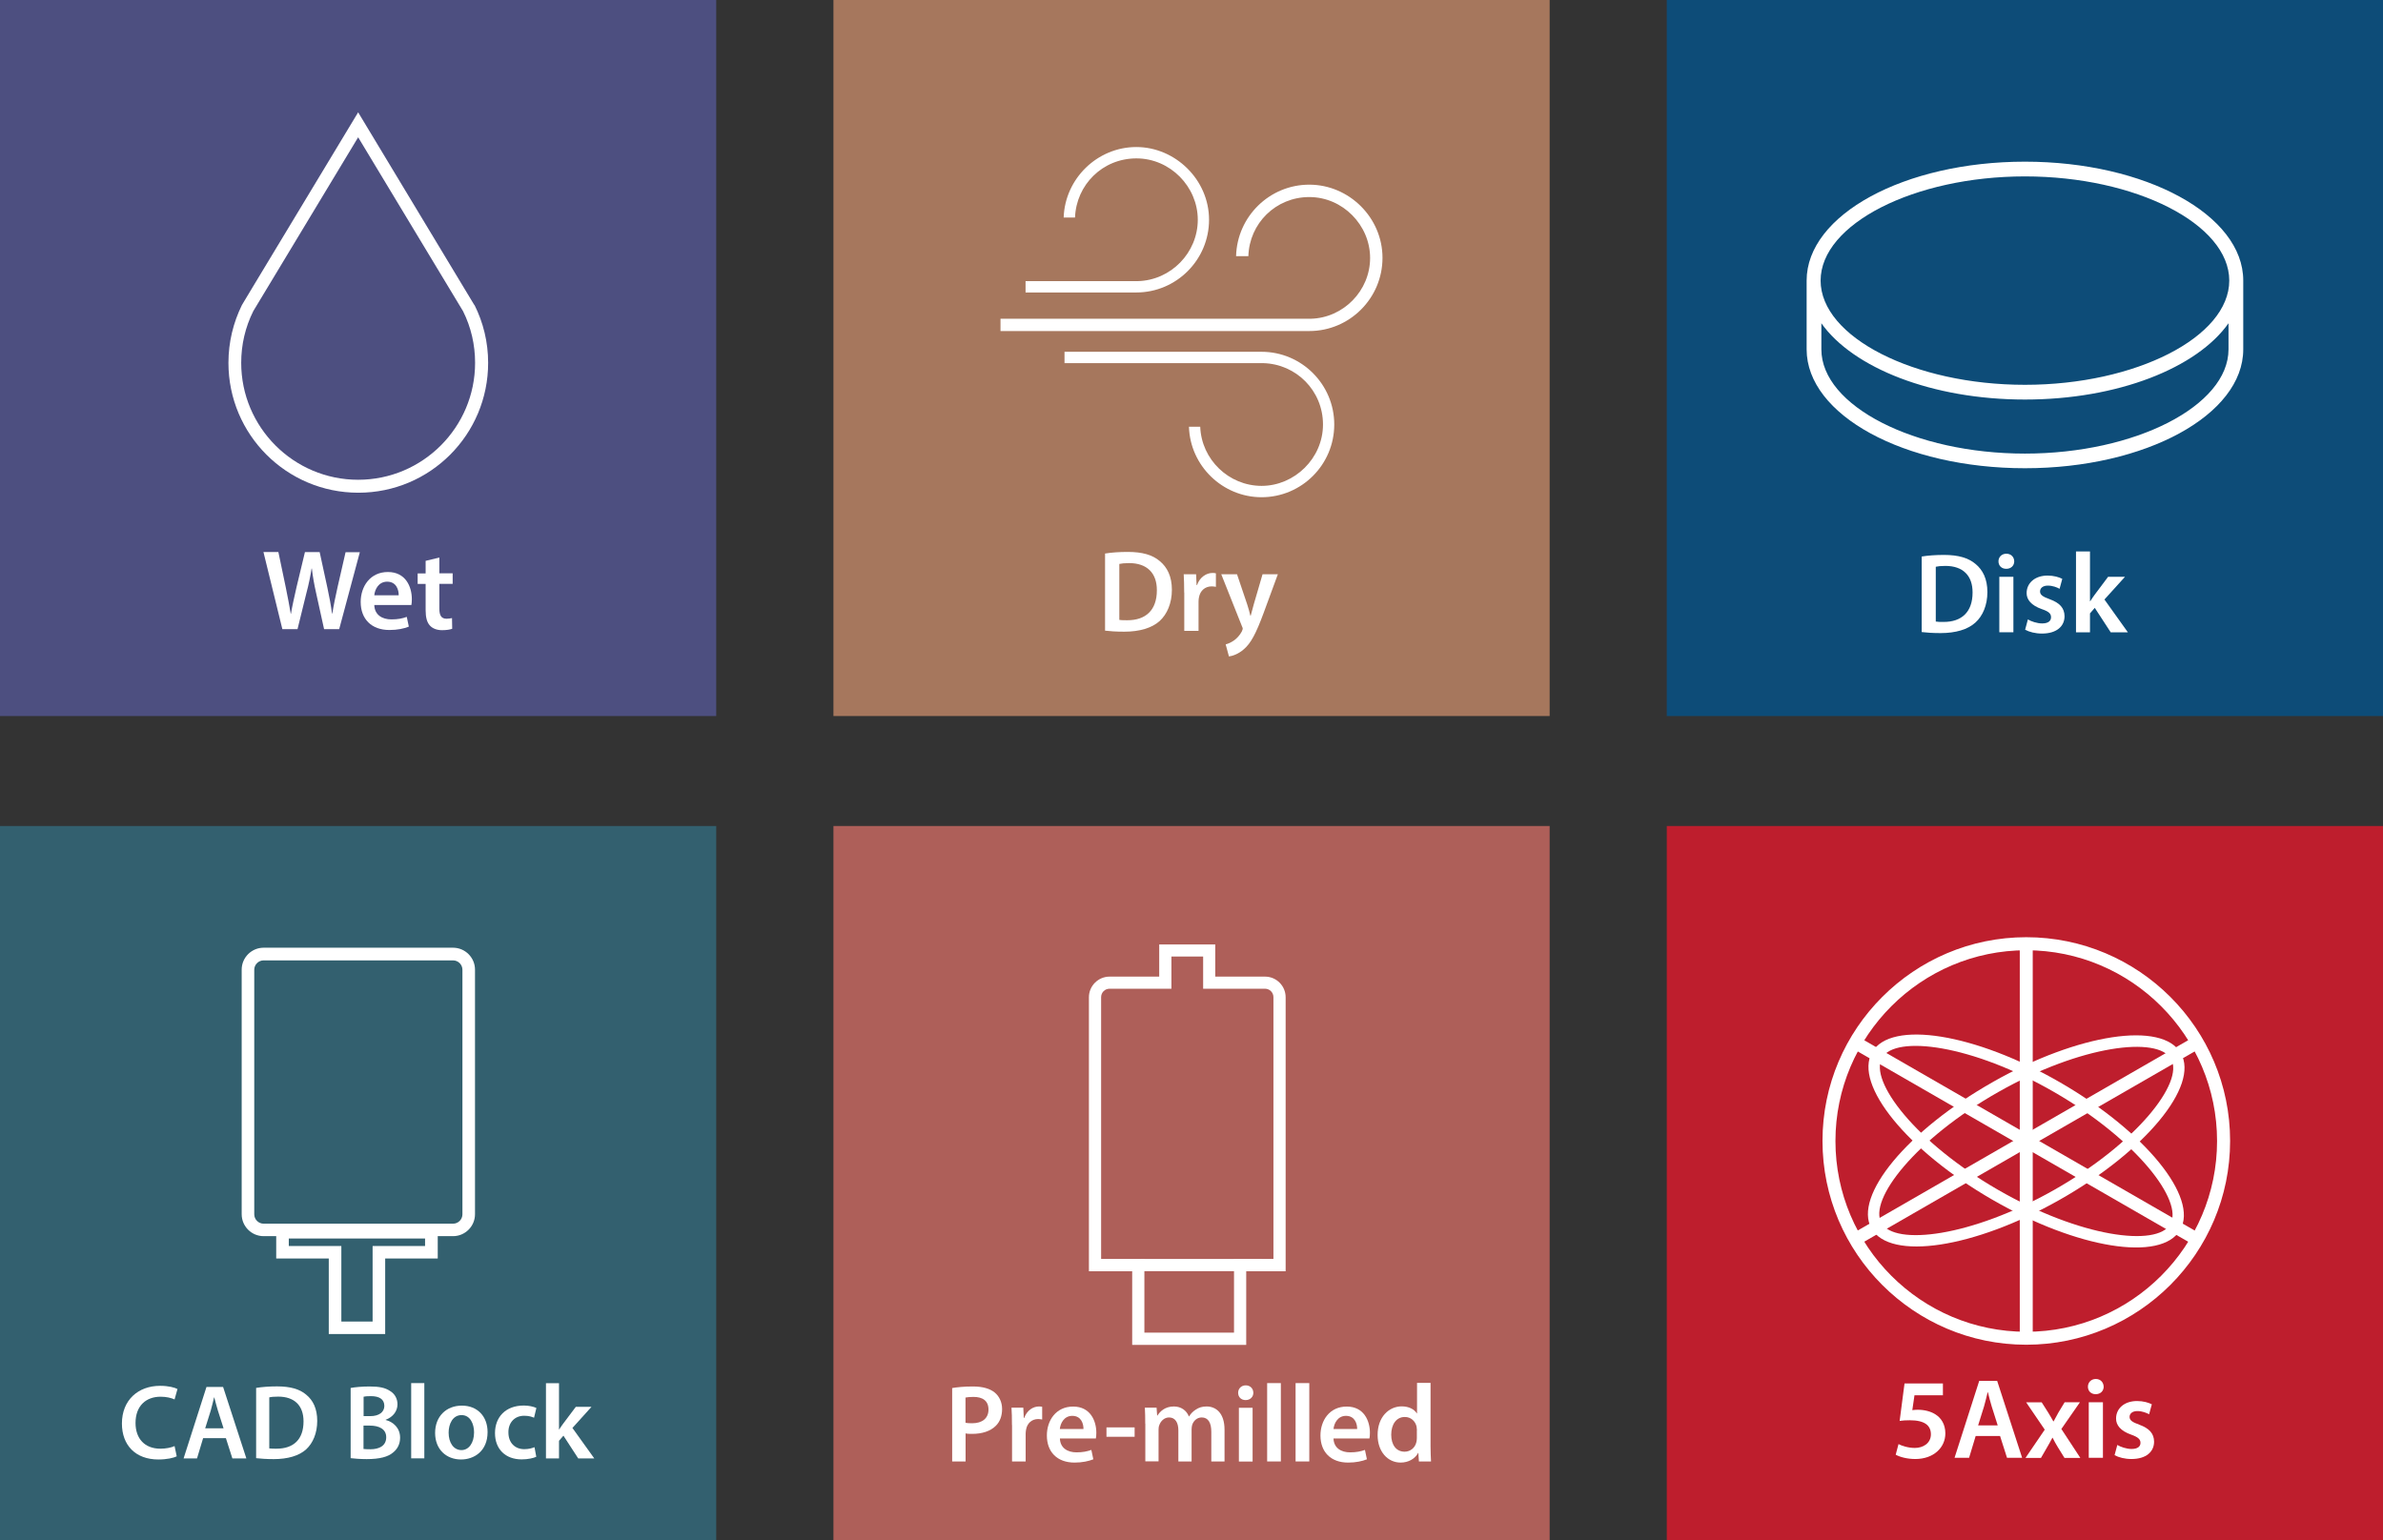 <?xml version="1.0" encoding="UTF-8"?>
<svg id="Layer_1" data-name="Layer 1" xmlns="http://www.w3.org/2000/svg" viewBox="0 0 253.9 164.13">
  <rect x="0" y="0" width="253.9" height="164.13" fill="#333333" stroke="none"/>
  <defs>
    <style>
      .cls-1 {
        fill: #fff;
      }

      .cls-2 {
        fill: #33606f;
      }

      .cls-3 {
        fill: #a6775d;
      }

      .cls-4 {
        fill: #be1e2d;
      }

      .cls-5 {
        fill: #ae5f59;
      }

      .cls-6 {
        fill: #0d4c78;
      }

      .cls-7 {
        fill: #4d4f80;
      }
    </style>
  </defs>
  <g>
    <rect class="cls-3" x="88.8" y="0" width="76.31" height="76.31"/>
    <g>
      <g>
        <path class="cls-1" d="M106.6,35.29v-1.32h33.04c3.5-.08,6.34-2.99,6.34-6.48s-2.91-6.49-6.48-6.49-6.39,2.81-6.49,6.3h-1.31c.11-4.23,3.57-7.62,7.8-7.62s7.8,3.5,7.8,7.8-3.5,7.8-7.8,7.8h-32.9Z"/>
        <path class="cls-1" d="M109.27,31.16v-1.2h11.95c3.53-.08,6.4-3.02,6.4-6.54s-2.93-6.54-6.54-6.54-6.41,2.82-6.54,6.3h-1.21c.14-4.15,3.59-7.51,7.74-7.51s7.75,3.48,7.75,7.75-3.48,7.75-7.75,7.75h-11.8Z"/>
        <path class="cls-1" d="M134.42,52.99c-4.17,0-7.62-3.36-7.74-7.51h1.2c.13,3.49,3.04,6.3,6.54,6.3s6.54-2.93,6.54-6.54-2.86-6.46-6.39-6.54h-21.15v-1.21h20.99c4.27,0,7.75,3.47,7.75,7.75s-3.47,7.75-7.75,7.75"/>
      </g>
      <g>
        <path class="cls-1" d="M119.26,66.06c.21,.04,.53,.04,.84,.04,1.98,.01,3.16-1.08,3.16-3.19,.01-1.84-1.05-2.9-2.96-2.9-.48,0-.83,.04-1.04,.09v5.96Zm-1.52-7.07c.67-.11,1.52-.17,2.42-.17,1.56,0,2.64,.32,3.4,.97,.81,.66,1.3,1.65,1.3,3.07s-.51,2.6-1.3,3.32c-.83,.75-2.15,1.14-3.77,1.14-.89,0-1.56-.05-2.05-.11v-8.2Z"/>
        <path class="cls-1" d="M126.17,63.14c0-.82-.02-1.4-.05-1.94h1.32l.05,1.15h.05c.3-.85,1-1.29,1.65-1.29,.15,0,.24,.01,.36,.04v1.44c-.12-.02-.26-.05-.44-.05-.73,0-1.23,.47-1.36,1.15-.03,.13-.05,.3-.05,.47v3.12h-1.52v-4.08Z"/>
        <path class="cls-1" d="M131.8,61.2l1.09,3.23c.12,.37,.25,.83,.33,1.18h.04c.1-.35,.21-.79,.32-1.19l.94-3.22h1.63l-1.51,4.11c-.83,2.25-1.38,3.25-2.1,3.87-.6,.53-1.22,.73-1.6,.78l-.35-1.29c.26-.06,.58-.2,.89-.42,.28-.19,.62-.55,.83-.95l.1-.27c0-.06-.01-.15-.09-.3l-2.2-5.53h1.67Z"/>
      </g>
    </g>
  </g>
  <g>
    <rect class="cls-7" y="0" width="76.31" height="76.31"/>
    <g>
      <path class="cls-1" d="M38.16,51.13c-6.87,0-12.46-5.59-12.46-12.46,0-1.94,.43-3.79,1.29-5.52l11.17-18.52,11.18,18.54c.85,1.71,1.28,3.57,1.28,5.5,0,6.87-5.59,12.46-12.46,12.46m12.38-18.62h0s-1.14-1.89-1.14-1.89l-11.24-18.65-11.25,18.65-1.13,1.88h0c-.92,1.87-1.44,3.96-1.44,6.17,0,7.64,6.19,13.84,13.84,13.84s13.83-6.19,13.83-13.84c0-2.21-.52-4.3-1.45-6.16"/>
      <g>
        <path class="cls-1" d="M30.08,67.03l-2.01-8.2h1.59l.78,3.73c.21,1,.4,2.05,.54,2.86h.02c.14-.86,.37-1.84,.6-2.87l.89-3.71h1.57l.82,3.78c.21,.97,.38,1.88,.5,2.77h.03c.14-.9,.34-1.84,.56-2.83l.85-3.71h1.52l-2.2,8.2h-1.61l-.85-3.86c-.21-.94-.35-1.71-.45-2.6h-.03c-.14,.87-.3,1.67-.55,2.6l-.95,3.86h-1.62Z"/>
        <path class="cls-1" d="M42.48,63.44c.01-.55-.23-1.45-1.23-1.45-.92,0-1.32,.84-1.37,1.45h2.6Zm-2.6,1.04c.03,1.07,.87,1.53,1.82,1.53,.7,0,1.19-.1,1.64-.27l.22,1.04c-.51,.21-1.22,.36-2.07,.36-1.92,0-3.06-1.18-3.06-2.99,0-1.64,1-3.19,2.9-3.19s2.55,1.58,2.55,2.89c0,.28-.02,.5-.05,.63h-3.97Z"/>
        <path class="cls-1" d="M46.81,59.41v1.69h1.42v1.12h-1.42v2.62c0,.72,.19,1.1,.77,1.1,.25,0,.45-.04,.58-.07l.02,1.14c-.21,.08-.6,.15-1.08,.15-.55,0-1.01-.18-1.29-.49-.32-.34-.46-.87-.46-1.65v-2.79h-.85v-1.12h.85v-1.34l1.46-.35Z"/>
      </g>
    </g>
  </g>
  <g>
    <rect class="cls-4" x="177.59" y="88.03" width="76.31" height="76.31"/>
    <g>
      <g>
        <rect class="cls-1" x="215.19" y="99.99" width="1.38" height="43.21" transform="translate(2.77 247.98) rotate(-60.06)"/>
        <rect class="cls-1" x="194.28" y="120.9" width="43.21" height="1.38" transform="translate(-31.88 123.98) rotate(-29.94)"/>
        <rect class="cls-1" x="215.2" y="99.99" width="1.38" height="43.21"/>
        <path class="cls-1" d="M212.88,126.8c-8.79-5.07-13.77-11.61-12.35-14.07,1.42-2.45,9.57-1.41,18.36,3.67,8.79,5.07,13.77,11.61,12.35,14.06-1.42,2.46-9.57,1.41-18.36-3.66m6.61-11.45c-9.06-5.23-18.02-6.67-20.02-3.22-1.99,3.45,3.74,10.49,12.8,15.72,9.06,5.23,18.02,6.67,20.02,3.22,1.99-3.45-3.74-10.49-12.8-15.72"/>
        <path class="cls-1" d="M218.85,126.82c-8.83,5-16.99,5.98-18.39,3.51-1.4-2.47,3.64-8.96,12.47-13.96,8.83-5,16.99-5.97,18.39-3.51,1.4,2.47-3.64,8.96-12.47,13.96m-6.51-11.51c-9.11,5.15-14.9,12.15-12.94,15.61,1.97,3.47,10.94,2.11,20.04-3.05,9.11-5.15,14.9-12.15,12.93-15.61-1.96-3.47-10.93-2.11-20.04,3.05"/>
        <path class="cls-1" d="M215.89,141.93c-11.21,0-20.33-9.12-20.33-20.33s9.12-20.33,20.33-20.33,20.33,9.12,20.33,20.33-9.12,20.33-20.33,20.33m0-42.05c-11.97,0-21.71,9.74-21.71,21.71s9.74,21.72,21.71,21.72,21.72-9.74,21.72-21.72-9.74-21.71-21.72-21.71"/>
      </g>
      <g>
        <path class="cls-1" d="M207.02,148.7h-3.04l-.23,1.58c.18-.02,.34-.04,.57-.04,.69,0,1.39,.16,1.92,.51,.59,.38,1.03,1.05,1.03,2.01,0,1.51-1.25,2.73-3.2,2.73-.91,0-1.68-.23-2.09-.46l.3-1.13c.34,.18,1.02,.41,1.74,.41,.88,0,1.71-.5,1.71-1.45s-.67-1.5-2.25-1.5c-.44,0-.76,.02-1.08,.07l.52-3.99h4.09v1.24Z"/>
        <path class="cls-1" d="M212.85,151.91l-.64-2.02c-.16-.5-.29-1.06-.41-1.53h-.02c-.12,.47-.24,1.04-.39,1.53l-.63,2.02h2.1Zm-2.35,1.13l-.7,2.32h-1.55l2.63-8.2h1.91l2.66,8.2h-1.61l-.74-2.32h-2.6Z"/>
        <path class="cls-1" d="M217.53,149.44l.71,1.12c.2,.32,.36,.61,.53,.91h.04c.17-.33,.34-.63,.51-.94l.66-1.09h1.63l-1.98,2.85,2.02,3.08h-1.69l-.73-1.18c-.19-.32-.37-.63-.53-.96h-.03c-.17,.34-.34,.63-.53,.96l-.68,1.18h-1.65l2.05-3.01-1.98-2.91h1.67Z"/>
        <path class="cls-1" d="M222.55,149.44h1.51v5.92h-1.51v-5.92Zm1.59-1.66c0,.45-.33,.8-.85,.8s-.83-.35-.83-.8,.34-.82,.84-.82,.82,.35,.84,.82"/>
        <path class="cls-1" d="M225.59,153.99c.34,.21,.98,.43,1.52,.43,.66,0,.95-.27,.95-.65s-.25-.61-.97-.87c-1.16-.4-1.64-1.03-1.63-1.73,0-1.05,.86-1.86,2.24-1.86,.66,0,1.23,.17,1.57,.35l-.29,1.06c-.26-.14-.73-.34-1.25-.34s-.83,.26-.83,.62,.28,.56,1.03,.83c1.07,.39,1.57,.94,1.58,1.81,0,1.07-.84,1.85-2.41,1.85-.72,0-1.36-.17-1.8-.41l.29-1.08Z"/>
      </g>
    </g>
  </g>
  <g>
    <rect class="cls-2" y="88.03" width="76.31" height="76.31"/>
    <g>
      <g>
        <path class="cls-1" d="M49.27,129.41c0,.55-.45,1-1,1H28.09c-.55,0-1-.45-1-1v-26.06c0-.55,.45-1,1-1h20.18c.55,0,1,.45,1,1v26.06Zm-1-28.41H28.09c-1.29,0-2.34,1.05-2.34,2.34v26.06c0,1.29,1.05,2.34,2.34,2.34h20.18c1.29,0,2.34-1.05,2.34-2.34v-26.06c0-1.29-1.05-2.34-2.34-2.34"/>
        <path class="cls-1" d="M45.29,132.79h-5.59v8.05h-3.33v-8.05h-5.6v-.8h14.52v.8Zm-15.86-2.14v3.47h5.6v8.05h6.01v-8.05h5.6v-3.47H29.43Z"/>
      </g>
      <g>
        <path class="cls-1" d="M18.84,155.2c-.33,.17-1.05,.34-1.97,.34-2.42,0-3.88-1.51-3.88-3.83,0-2.51,1.74-4.02,4.07-4.02,.92,0,1.57,.19,1.85,.34l-.31,1.11c-.36-.16-.86-.29-1.49-.29-1.55,0-2.67,.97-2.67,2.8,0,1.67,.98,2.74,2.65,2.74,.56,0,1.15-.11,1.51-.28l.23,1.1Z"/>
        <path class="cls-1" d="M23.82,152.22l-.6-1.88c-.15-.46-.27-.99-.39-1.42h-.02c-.11,.44-.23,.97-.36,1.42l-.59,1.88h1.95Zm-2.18,1.05l-.65,2.16h-1.43l2.44-7.62h1.77l2.48,7.62h-1.49l-.69-2.16h-2.42Z"/>
        <path class="cls-1" d="M28.69,154.36c.19,.03,.49,.03,.77,.03,1.81,0,2.88-.98,2.88-2.91,0-1.68-.96-2.64-2.7-2.64-.44,0-.76,.03-.95,.08v5.45Zm-1.39-6.45c.61-.1,1.39-.16,2.22-.16,1.42,0,2.41,.29,3.1,.88,.74,.6,1.18,1.5,1.18,2.8s-.46,2.37-1.18,3.03c-.76,.69-1.97,1.04-3.45,1.04-.81,0-1.42-.05-1.88-.1v-7.49Z"/>
        <path class="cls-1" d="M38.74,154.42c.18,.02,.42,.03,.73,.03,.89,0,1.68-.34,1.68-1.28,0-.88-.77-1.24-1.73-1.24h-.69v2.48Zm0-3.5h.71c.96,0,1.5-.45,1.5-1.09,0-.71-.54-1.04-1.42-1.04-.41,0-.65,.02-.79,.06v2.08Zm-1.38-3c.44-.09,1.24-.16,2.02-.16,1.03,0,1.66,.13,2.18,.48,.47,.28,.79,.78,.79,1.42,0,.7-.44,1.34-1.26,1.65v.02c.8,.2,1.54,.84,1.54,1.89,0,.68-.29,1.21-.74,1.57-.54,.47-1.43,.71-2.82,.71-.77,0-1.35-.06-1.71-.1v-7.49Z"/>
        <rect class="cls-1" x="43.81" y="147.4" width="1.4" height="8.02"/>
        <path class="cls-1" d="M47.8,152.68c0,1.06,.52,1.86,1.37,1.86,.79,0,1.34-.78,1.34-1.89,0-.86-.38-1.84-1.33-1.84s-1.38,.95-1.38,1.87m4.15-.06c0,2.02-1.42,2.92-2.83,2.92-1.56,0-2.76-1.07-2.76-2.83s1.19-2.91,2.85-2.91,2.74,1.15,2.74,2.82"/>
        <path class="cls-1" d="M57.14,155.25c-.29,.14-.87,.28-1.56,.28-1.72,0-2.84-1.09-2.84-2.8s1.13-2.94,3.07-2.94c.51,0,1.02,.11,1.34,.26l-.25,1.04c-.23-.1-.55-.21-1.05-.21-1.06,0-1.7,.78-1.68,1.78,0,1.13,.73,1.78,1.68,1.78,.48,0,.82-.1,1.1-.21l.19,1.03Z"/>
        <path class="cls-1" d="M59.56,152.34h.02c.14-.21,.29-.45,.44-.64l1.33-1.77h1.67l-2.03,2.25,2.33,3.25h-1.71l-1.58-2.43-.47,.55v1.88h-1.39v-8.02h1.39v4.94Z"/>
      </g>
    </g>
  </g>
  <g>
    <rect class="cls-5" x="88.8" y="88.03" width="76.31" height="76.31"/>
    <g>
      <path class="cls-1" d="M135.67,134.17h-4.19v7.85h-9.55v-7.85h-4.61v-27.9c0-.5,.4-.9,.9-.9h6.59v-3.43h3.38v3.43h6.59c.5,0,.9,.4,.9,.9v27.9Zm-.9-30.09h-5.29v-3.43h-5.97v3.43h-5.29c-1.21,0-2.2,.99-2.2,2.2v29.2h4.61v7.85h12.15v-7.85h4.2v-29.2c0-1.21-.98-2.2-2.2-2.2"/>
      <rect class="cls-1" x="121.58" y="134.17" width="12.85" height="1.3"/>
    </g>
    <g>
      <path class="cls-1" d="M102.87,151.62c.18,.05,.41,.06,.71,.06,1.08,0,1.74-.53,1.74-1.46s-.61-1.35-1.61-1.35c-.4,0-.68,.04-.84,.07v2.68Zm-1.43-3.69c.52-.09,1.24-.17,2.21-.17,1.06,0,1.83,.23,2.34,.65,.47,.39,.78,1.01,.78,1.75s-.23,1.37-.68,1.8c-.58,.58-1.48,.85-2.5,.85-.27,0-.52,0-.71-.05v2.99h-1.43v-7.82Z"/>
      <path class="cls-1" d="M107.82,151.87c0-.78-.01-1.33-.05-1.85h1.26l.05,1.09h.05c.28-.81,.95-1.22,1.57-1.22,.14,0,.22,.01,.34,.03v1.36c-.12-.02-.25-.05-.42-.05-.69,0-1.17,.45-1.29,1.1-.02,.13-.05,.28-.05,.45v2.97h-1.45v-3.88Z"/>
      <path class="cls-1" d="M115.44,152.29c.01-.53-.22-1.4-1.19-1.4-.89,0-1.27,.81-1.33,1.4h2.51Zm-2.51,1.01c.03,1.04,.85,1.48,1.76,1.48,.67,0,1.15-.1,1.59-.26l.21,1c-.5,.2-1.18,.35-2,.35-1.86,0-2.95-1.14-2.95-2.89,0-1.59,.96-3.08,2.8-3.08s2.47,1.53,2.47,2.79c0,.27-.02,.48-.05,.61h-3.83Z"/>
      <rect class="cls-1" x="117.89" y="152.12" width="3" height="1"/>
      <path class="cls-1" d="M122.02,151.73c0-.66-.01-1.21-.04-1.71h1.25l.06,.84h.03c.28-.44,.8-.97,1.76-.97,.75,0,1.34,.42,1.59,1.06h.02c.2-.32,.44-.55,.71-.72,.32-.22,.68-.34,1.16-.34,.95,0,1.91,.65,1.91,2.48v3.38h-1.41v-3.17c0-.95-.33-1.52-1.02-1.52-.5,0-.86,.35-1.01,.77-.04,.14-.07,.32-.07,.48v3.44h-1.41v-3.32c0-.8-.32-1.37-.99-1.37-.54,0-.91,.43-1.04,.82-.06,.14-.08,.31-.08,.47v3.39h-1.41v-4.02Z"/>
      <path class="cls-1" d="M132,150.03h1.46v5.73h-1.46v-5.73Zm1.54-1.6c0,.43-.32,.78-.82,.78s-.8-.34-.8-.78,.33-.79,.81-.79,.8,.34,.81,.79"/>
      <rect class="cls-1" x="135.01" y="147.4" width="1.46" height="8.35"/>
      <rect class="cls-1" x="138.04" y="147.4" width="1.46" height="8.35"/>
      <path class="cls-1" d="M144.6,152.29c.01-.53-.23-1.4-1.19-1.4-.89,0-1.27,.81-1.33,1.4h2.52Zm-2.52,1.01c.03,1.04,.85,1.48,1.76,1.48,.67,0,1.15-.1,1.59-.26l.21,1c-.49,.2-1.18,.35-2,.35-1.86,0-2.95-1.14-2.95-2.89,0-1.59,.96-3.08,2.8-3.08s2.47,1.53,2.47,2.79c0,.27-.02,.48-.05,.61h-3.83Z"/>
      <path class="cls-1" d="M150.97,152.41l-.04-.38c-.13-.56-.59-1.02-1.25-1.02-.93,0-1.45,.82-1.45,1.89s.52,1.81,1.43,1.81c.59,0,1.11-.4,1.25-1.02,.03-.13,.05-.27,.05-.42v-.86Zm1.45-5.01v6.74c0,.59,.03,1.22,.05,1.61h-1.29l-.06-.91h-.02c-.34,.63-1.04,1.03-1.87,1.03-1.37,0-2.45-1.16-2.45-2.93-.01-1.91,1.19-3.06,2.57-3.06,.79,0,1.35,.33,1.61,.75h.02v-3.25h1.45Z"/>
    </g>
  </g>
  <g>
    <rect class="cls-6" x="177.59" y="0" width="76.31" height="76.31"/>
    <g>
      <path class="cls-1" d="M215.75,41.01c-11.8,0-21.77-5.09-21.77-11.11s9.97-11.1,21.77-11.1,21.77,5.08,21.77,11.1-9.97,11.11-21.77,11.11m21.69-3.78c0,6.02-9.93,11.11-21.69,11.11s-21.69-5.09-21.69-11.11v-2.78c3.36,4.75,11.79,8.13,21.69,8.13s18.33-3.37,21.69-8.13v2.78Zm-21.69-20c-12.85,0-23.26,5.67-23.26,12.67v7.33c0,7,10.41,12.67,23.26,12.67s23.26-5.68,23.26-12.67v-7.33c0-7-10.41-12.67-23.26-12.67"/>
      <g>
        <path class="cls-1" d="M204.75,59.31c.66-.11,1.49-.17,2.38-.17,1.53,0,2.59,.32,3.34,.95,.79,.64,1.28,1.61,1.28,3.01s-.5,2.55-1.28,3.25c-.81,.74-2.11,1.12-3.7,1.12-.87,0-1.53-.05-2.02-.11v-8.05Zm1.49,6.93c.21,.04,.52,.04,.83,.04,1.94,.01,3.1-1.06,3.1-3.13,.01-1.81-1.03-2.84-2.9-2.84-.47,0-.81,.04-1.02,.09v5.85Z"/>
        <path class="cls-1" d="M214.61,59.82c0,.45-.33,.8-.85,.8s-.83-.35-.83-.8,.34-.81,.84-.81,.83,.35,.84,.81Zm-1.59,7.56v-5.91h1.5v5.91h-1.5Z"/>
        <path class="cls-1" d="M216.06,66.01c.34,.21,.98,.43,1.52,.43,.66,0,.95-.27,.95-.66s-.24-.61-.97-.86c-1.15-.4-1.64-1.03-1.63-1.72,0-1.04,.86-1.86,2.23-1.86,.66,0,1.23,.17,1.57,.35l-.29,1.06c-.26-.15-.73-.34-1.25-.34s-.83,.26-.83,.62,.28,.56,1.03,.83c1.07,.39,1.57,.94,1.58,1.81,0,1.07-.84,1.85-2.4,1.85-.72,0-1.36-.17-1.8-.41l.29-1.08Z"/>
        <path class="cls-1" d="M222.69,64.07h.02c.15-.23,.32-.49,.47-.69l1.43-1.91h1.8l-2.19,2.42,2.5,3.5h-1.83l-1.7-2.61-.51,.59v2.02h-1.49v-8.62h1.49v5.31Z"/>
      </g>
    </g>
  </g>
</svg>